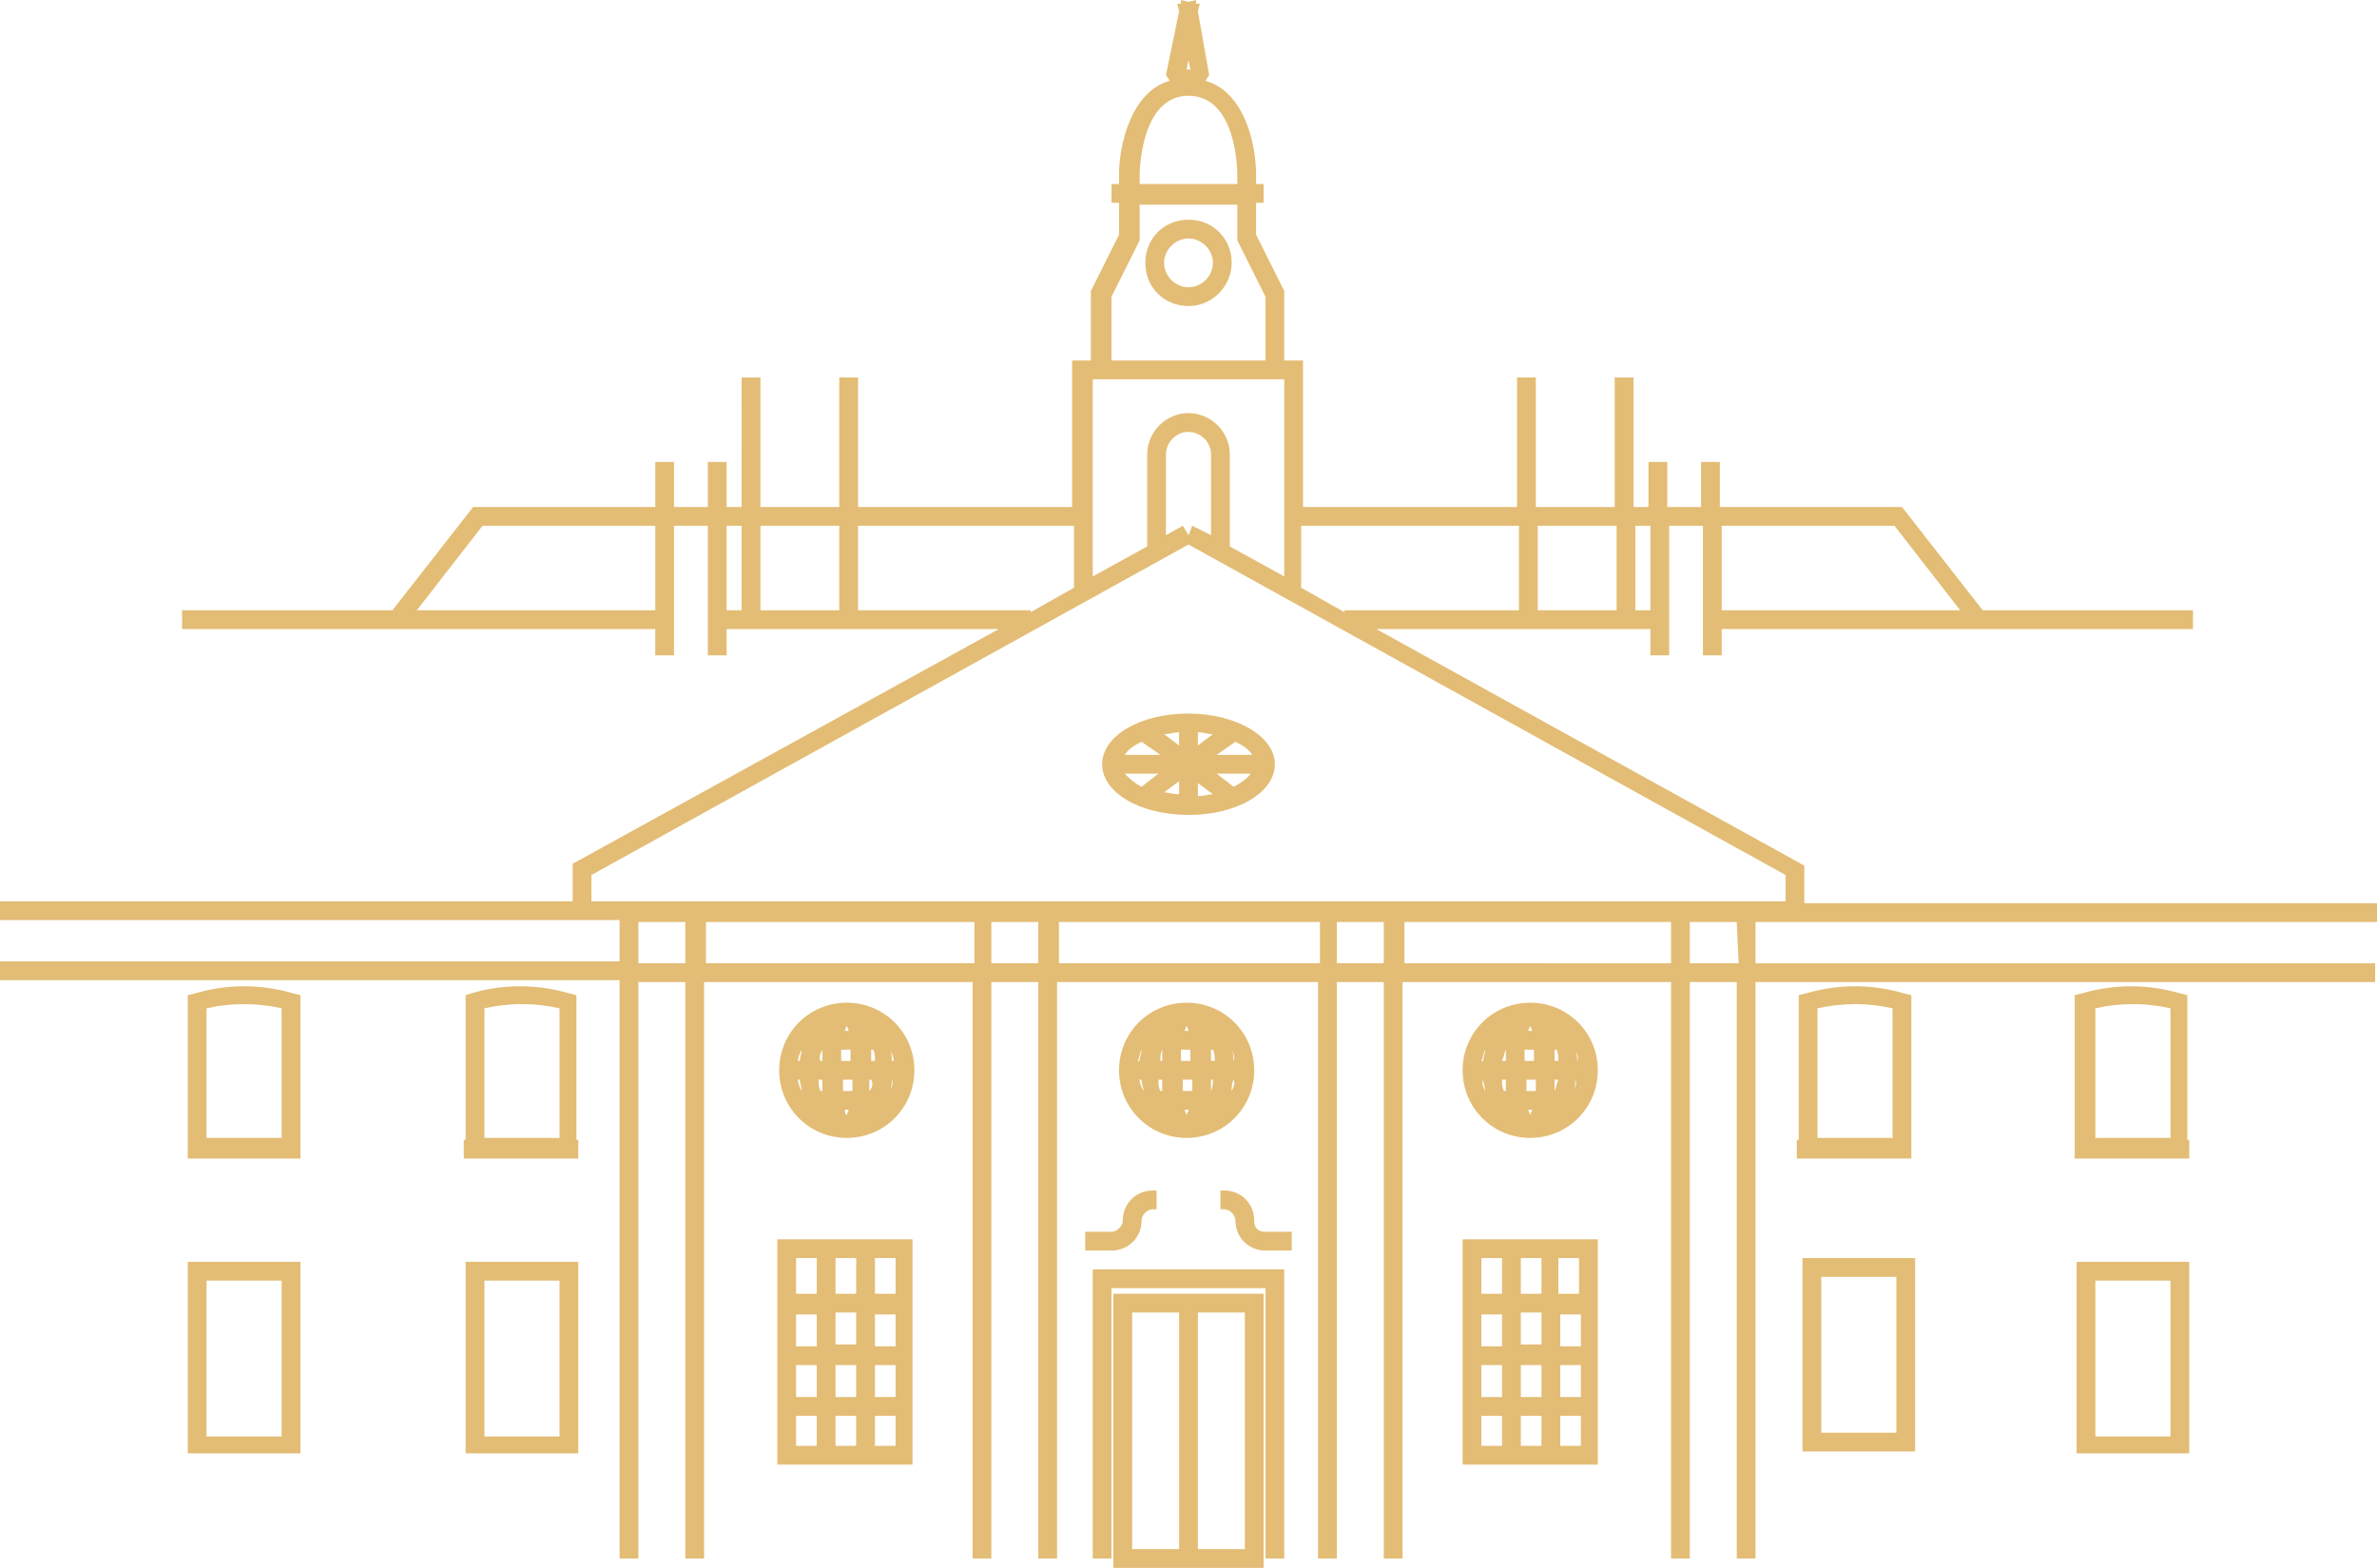 <?xml version="1.0" encoding="utf-8"?>
<!-- Generator: Adobe Illustrator 23.0.3, SVG Export Plug-In . SVG Version: 6.00 Build 0)  -->
<svg version="1.1" id="Layer_1" xmlns="http://www.w3.org/2000/svg" xmlns:xlink="http://www.w3.org/1999/xlink" x="0px" y="0px"
	 viewBox="0 0 126.6 83.5" style="enable-background:new 0 0 126.6 83.5;" xml:space="preserve">
<style type="text/css">
	.st0{fill:#E3BD75;}
</style>
<path class="st0" d="M96,77.3h6V67h-6V77.3z M97,68h4v8.3h-4V68z"/>
<path class="st0" d="M110.6,77.4h6V67.2h-6V77.4z M111.6,68.2h4v8.3h-4V68.2z"/>
<path class="st0" d="M10,77.4h6V67.2h-6V77.4z M11,68.2h4v8.3h-4V68.2z"/>
<path class="st0" d="M24.8,77.4h6V67.2h-6V77.4z M25.8,68.2h4v8.3h-4V68.2z"/>
<path class="st0" d="M101.4,52.9c-1.7-0.5-3.5-0.5-5.2,0L95.8,53v7.7h-0.1v1h6.1v-1l0,0V53L101.4,52.9z M96.8,53.7
	c1.3-0.3,2.7-0.3,4,0v6.9h-4V53.7z"/>
<path class="st0" d="M116.5,53l-0.4-0.1c-1.7-0.5-3.5-0.5-5.2,0l-0.4,0.1v7.7l0,0v1h6.1v-1h-0.1V53z M111.6,53.7
	c1.3-0.3,2.7-0.3,4,0v6.9h-4V53.7z"/>
<path class="st0" d="M16,53l-0.4-0.1c-1.7-0.5-3.5-0.5-5.2,0L10,53v7.7l0,0v1h6v-1l0,0V53z M11,53.7c1.3-0.3,2.7-0.3,4,0v6.9h-4
	V53.7z"/>
<path class="st0" d="M30.7,53l-0.4-0.1c-1.7-0.5-3.5-0.5-5.2,0L24.8,53v7.7h-0.1v1h6.1v-1h-0.1C30.7,60.7,30.7,53,30.7,53z
	 M25.8,53.7c1.3-0.3,2.7-0.3,4,0v6.9h-4V53.7z"/>
<path class="st0" d="M65.6,14c0-1.3-1-2.3-2.3-2.3S61,12.7,61,14s1,2.3,2.3,2.3S65.6,15.2,65.6,14z M62,14c0-0.7,0.6-1.3,1.3-1.3
	s1.3,0.6,1.3,1.3s-0.6,1.3-1.3,1.3S62,14.7,62,14z"/>
<polygon class="st0" points="68.4,67.6 58.2,67.6 58.2,68.6 58.2,68.6 58.2,83 59.2,83 59.2,68.6 67.4,68.6 67.4,83 68.4,83 
	68.4,68.1 68.4,68.1 "/>
<path class="st0" d="M66.8,65c0-0.9-0.7-1.6-1.6-1.6H65v1h0.2c0.3,0,0.6,0.3,0.6,0.6c0,0.9,0.7,1.6,1.6,1.6h1.4v-1h-1.4
	C67,65.6,66.8,65.4,66.8,65z"/>
<path class="st0" d="M57.8,65.6v1h1.4c0.9,0,1.6-0.7,1.6-1.6c0-0.3,0.3-0.6,0.6-0.6h0.2v-1h-0.2c-0.9,0-1.6,0.7-1.6,1.6
	c0,0.3-0.3,0.6-0.6,0.6H57.8z"/>
<path class="st0" d="M59.3,83.5h8V68.9h-8C59.3,68.9,59.3,83.5,59.3,83.5z M66.3,82.5h-2.5V69.9h2.5V82.5z M60.3,69.9h2.5v12.6h-2.5
	V69.9z"/>
<path class="st0" d="M81.5,53.4L81.5,53.4L81.5,53.4L81.5,53.4c-2,0-3.6,1.6-3.6,3.6s1.6,3.6,3.6,3.6l0,0l0,0l0,0
	c2,0,3.6-1.6,3.6-3.6S83.5,53.4,81.5,53.4z M81.2,56.5c0-0.2,0-0.4,0-0.6h0.5c0,0.2,0,0.4,0,0.6H81.2z M81.8,57.5c0,0.2,0,0.4,0,0.6
	h-0.5c0-0.2,0-0.4,0-0.6H81.8z M81.4,54.9c0-0.1,0.1-0.2,0.1-0.3c0,0.1,0.1,0.2,0.1,0.3H81.4z M80.2,55.9c0,0.2,0,0.4,0,0.6H80
	C80.1,56.3,80.1,56.1,80.2,55.9L80.2,55.9z M80.2,57.5c0,0.2,0,0.4,0,0.6h-0.1C80,57.9,80,57.7,80,57.5H80.2z M81.4,59.1h0.2
	c0,0.1-0.1,0.2-0.1,0.3C81.5,59.3,81.4,59.2,81.4,59.1z M82.8,58.1c0-0.2,0-0.4,0-0.6H83C82.9,57.7,82.9,57.9,82.8,58.1L82.8,58.1z
	 M82.8,56.5c0-0.2,0-0.4,0-0.6h0.1c0.1,0.2,0.1,0.4,0.1,0.6H82.8z M79.1,55.9c0,0.2-0.1,0.4-0.1,0.6h-0.1C79,56.3,79,56.1,79.1,55.9
	L79.1,55.9z M79,57.5c0,0.2,0.1,0.4,0.1,0.6l0,0C79,57.9,78.9,57.7,79,57.5L79,57.5z M83.9,57.5L83.9,57.5c0.1,0.2,0,0.4-0.1,0.6
	C83.9,57.9,83.9,57.7,83.9,57.5z M84,56.5c0-0.2,0-0.4-0.1-0.6l0,0C84,56.1,84.1,56.3,84,56.5L84,56.5z"/>
<path class="st0" d="M63.2,60.6L63.2,60.6L63.2,60.6L63.2,60.6c2,0,3.6-1.6,3.6-3.6s-1.6-3.6-3.6-3.6l0,0l0,0l0,0
	c-2,0-3.6,1.6-3.6,3.6C59.6,59,61.2,60.6,63.2,60.6z M63.1,59.1h0.2c0,0.1-0.1,0.2-0.1,0.3C63.2,59.3,63.1,59.2,63.1,59.1z
	 M63.5,57.5c0,0.2,0,0.4,0,0.6H63c0-0.2,0-0.4,0-0.6H63.5z M62.9,56.5c0-0.2,0-0.4,0-0.6h0.5c0,0.2,0,0.4,0,0.6H62.9z M64.5,58.1
	c0-0.2,0-0.4,0-0.6h0.1C64.6,57.7,64.6,57.9,64.5,58.1L64.5,58.1z M64.5,56.5c0-0.2,0-0.4,0-0.6h0.1c0.1,0.2,0.1,0.4,0.1,0.6H64.5z
	 M63.1,54.9c0-0.1,0.1-0.2,0.1-0.3c0,0.1,0.1,0.2,0.1,0.3H63.1z M61.9,55.9c0,0.2,0,0.4,0,0.6h-0.1C61.8,56.3,61.8,56.1,61.9,55.9
	L61.9,55.9z M61.9,57.5c0,0.2,0,0.4,0,0.6h-0.1c-0.1-0.2-0.1-0.4-0.1-0.6H61.9z M65.7,57.5L65.7,57.5c0.1,0.2,0,0.4-0.1,0.6
	C65.6,57.9,65.6,57.7,65.7,57.5z M65.7,56.5c0-0.2,0-0.4-0.1-0.6l0,0C65.7,56.1,65.8,56.3,65.7,56.5L65.7,56.5z M60.8,55.9
	c0,0.2-0.1,0.4-0.1,0.6h-0.1C60.7,56.3,60.7,56.1,60.8,55.9L60.8,55.9z M60.8,57.5c0,0.2,0.1,0.4,0.1,0.6l0,0
	c-0.1-0.2-0.2-0.4-0.2-0.6H60.8z"/>
<path class="st0" d="M45.1,53.4L45.1,53.4L45.1,53.4L45.1,53.4c-2,0-3.6,1.6-3.6,3.6s1.6,3.6,3.6,3.6l0,0l0,0l0,0
	c2,0,3.6-1.6,3.6-3.6C48.7,55,47.1,53.4,45.1,53.4z M44.8,56.5c0-0.2,0-0.4,0-0.6h0.5c0,0.2,0,0.4,0,0.6H44.8z M45.4,57.5
	c0,0.2,0,0.4,0,0.6h-0.5c0-0.2,0-0.4,0-0.6H45.4z M45,54.9c0-0.1,0.1-0.2,0.1-0.3c0,0.1,0.1,0.2,0.1,0.3H45z M43.8,55.9
	c0,0.2,0,0.4,0,0.6h-0.1C43.6,56.3,43.7,56.1,43.8,55.9L43.8,55.9z M43.8,57.5c0,0.2,0,0.4,0,0.6h-0.1c-0.1-0.2-0.1-0.4-0.1-0.6
	H43.8z M45,59.1h0.2c0,0.1-0.1,0.2-0.1,0.3C45,59.3,45,59.2,45,59.1z M46.3,58.1c0-0.2,0-0.4,0-0.6h0.1
	C46.5,57.7,46.5,57.9,46.3,58.1L46.3,58.1z M46.4,56.5c0-0.2,0-0.4,0-0.6h0.1c0.1,0.2,0.1,0.4,0.1,0.6H46.4z M42.7,55.9
	c0,0.2-0.1,0.4-0.1,0.6h-0.1C42.5,56.3,42.6,56.1,42.7,55.9L42.7,55.9z M42.6,57.5c0,0.2,0.1,0.4,0.1,0.6l0,0
	c-0.1-0.2-0.2-0.4-0.2-0.6H42.6z M47.5,57.5L47.5,57.5c0.1,0.2,0,0.4-0.1,0.6C47.5,57.9,47.5,57.7,47.5,57.5z M47.5,56.5
	c0-0.2,0-0.4-0.1-0.6l0,0c0.1,0.2,0.2,0.4,0.2,0.6H47.5z"/>
<path class="st0" d="M77.9,78h7.2V66h-7.2V78z M78.9,75.4H80V77h-1.1V75.4z M82.1,69.9v1.7H81v-1.7H82.1z M81,68.9V67h1.1v1.9H81z
	 M81,74.4v-1.7h1.1v1.7H81z M82.1,75.4V77H81v-1.6H82.1z M83.1,72.7h1.1v1.7h-1.1V72.7z M83.1,71.7V70h1.1v1.7H83.1z M80,71.7h-1.1
	V70H80V71.7z M80,72.7v1.7h-1.1v-1.7H80z M83.1,77v-1.6h1.1V77H83.1z M84.1,68.9H83V67h1.1V68.9z M80,67v1.9h-1.1V67H80z"/>
<path class="st0" d="M41.4,78h7.2V66h-7.2V78z M42.4,75.4h1.1V77h-1.1V75.4z M45.6,69.9v1.7h-1.1v-1.7H45.6z M44.5,68.9V67h1.1v1.9
	H44.5z M44.5,74.4v-1.7h1.1v1.7H44.5z M45.6,75.4V77h-1.1v-1.6H45.6z M46.6,72.7h1.1v1.7h-1.1V72.7z M46.6,71.7V70h1.1v1.7H46.6z
	 M43.5,71.7h-1.1V70h1.1V71.7z M43.5,72.7v1.7h-1.1v-1.7H43.5z M46.6,77v-1.6h1.1V77H46.6z M47.7,68.9h-1.1V67h1.1V68.9z M43.5,67
	v1.9h-1.1V67H43.5z"/>
<path class="st0" d="M63.3,38c-2.6,0-4.6,1.2-4.6,2.7s2,2.7,4.6,2.7c2.6,0,4.6-1.2,4.6-2.7S65.8,38,63.3,38z M66.7,40.2h-1.9l1-0.7
	C66.2,39.7,66.5,39.9,66.7,40.2z M63.8,39c0.3,0,0.5,0.1,0.8,0.1l-0.8,0.6V39z M62.8,39.7L62,39.1c0.3,0,0.5-0.1,0.8-0.1V39.7z
	 M62.8,42.3c-0.3,0-0.6-0.1-0.8-0.1l0.8-0.6V42.3z M63.8,41.7l0.8,0.6c-0.2,0-0.5,0.1-0.8,0.1V41.7z M60.8,39.5l1,0.7h-1.9
	C60.1,39.9,60.4,39.7,60.8,39.5z M59.9,41.2h1.8l-0.9,0.7C60.4,41.7,60.1,41.4,59.9,41.2z M65.7,41.9l-0.9-0.7h1.8
	C66.5,41.4,66.1,41.7,65.7,41.9z"/>
<path class="st0" d="M126.6,49.1v-1H96.1v-2L73.3,33.5h14.6v1.4h1V28h1.8v6.9h1v-1.4h13.7l0,0h11.4v-1h-11.2l-4.3-5.5h-9.7v-2.4h-1
	V27h-1.8v-2.4h-1V27H87v-6.9h-1V27h-4.2v-6.9h-1V27H69.4v-7.8h-1v-3.7l-1.5-3v-1.7h0.4v-1h-0.4V9.3c0-1.6-0.6-4.4-2.7-5L64.4,4
	l-0.6-3.4l0.1-0.4h-0.2V0l-0.4,0.1L62.9,0v0.2h-0.2l0.1,0.4L62.1,4l0.2,0.3c-2.1,0.6-2.7,3.5-2.7,5v0.5h-0.4v1h0.4v1.7l-1.5,3v3.7
	h-1V27H45.7v-6.9h-1V27h-4.2v-6.9h-1V27h-0.8v-2.4h-1V27h-1.8v-2.4h-1V27h-9.7l-4.3,5.5H9.7v1h11.4l0,0h13.8v1.4h1V28h1.8v6.9h1
	v-1.4h14.5L30.5,46v2H0v1h33v2.2H0v1h33V83h1V52.3h2.5V83h1V52.3h14.3V83h1V52.3h2.5V83h1V52.3h13.9V83h1V52.3h2.5V83h1V52.3H89V83
	h1V52.3h2.5V83h1V52.3h33v-1h-33v-2.2H126.6z M100.9,28l3.5,4.5H91.7V28H100.9z M34.9,32.5H22.2l3.5-4.5h9.2V32.5z M87.9,28v4.5
	h-0.8V28H87.9z M86.1,28v4.5h-4.2V28H86.1z M80.9,28v4.5h-9.3v0.1l-2.3-1.3V28H80.9z M63.4,3.7L63.4,3.7h-0.2l0.1-0.5L63.4,3.7z
	 M60.7,9.3c0,0,0-4.2,2.6-4.2c2.6,0,2.6,4.1,2.6,4.2v0.5h-2.6l0,0h-2.6C60.7,9.8,60.7,9.3,60.7,9.3z M59.2,15.8l1.5-3v-1.9h2.6l0,0
	h2.6v1.9l1.5,3v3.4h-4.1l0,0h-4.1C59.2,19.2,59.2,15.8,59.2,15.8z M63.3,20.2L63.3,20.2h5.1v10.5l-2.9-1.6v-4.9c0-1.2-1-2.2-2.2-2.2
	s-2.2,1-2.2,2.2v4.9l-2.9,1.6V20.2H63.3z M63.3,28.5L63,28l-0.9,0.5v-4.3c0-0.6,0.5-1.2,1.2-1.2c0.6,0,1.2,0.5,1.2,1.2v4.3l-1-0.5
	L63.3,28.5z M44.7,28v4.5h-4.2V28H44.7z M38.7,28h0.8v4.5h-0.8V28z M45.7,32.5V28h11.5v3.3l-2.3,1.3v-0.1H45.7z M31.5,46.6L63.3,29
	l31.8,17.6V48H31.5V46.6z M34,51.3v-2.2h2.5v2.2H34z M37.6,51.3v-2.2h14.3v2.2H37.6z M52.8,51.3v-2.2h2.5v2.2H52.8z M56.4,51.3v-2.2
	h13.9v2.2H56.4z M71.2,51.3v-2.2h2.5v2.2H71.2z M74.8,51.3v-2.2H89v2.2H74.8z M92.6,51.3H90v-2.2h2.5L92.6,51.3L92.6,51.3z"/>
</svg>
